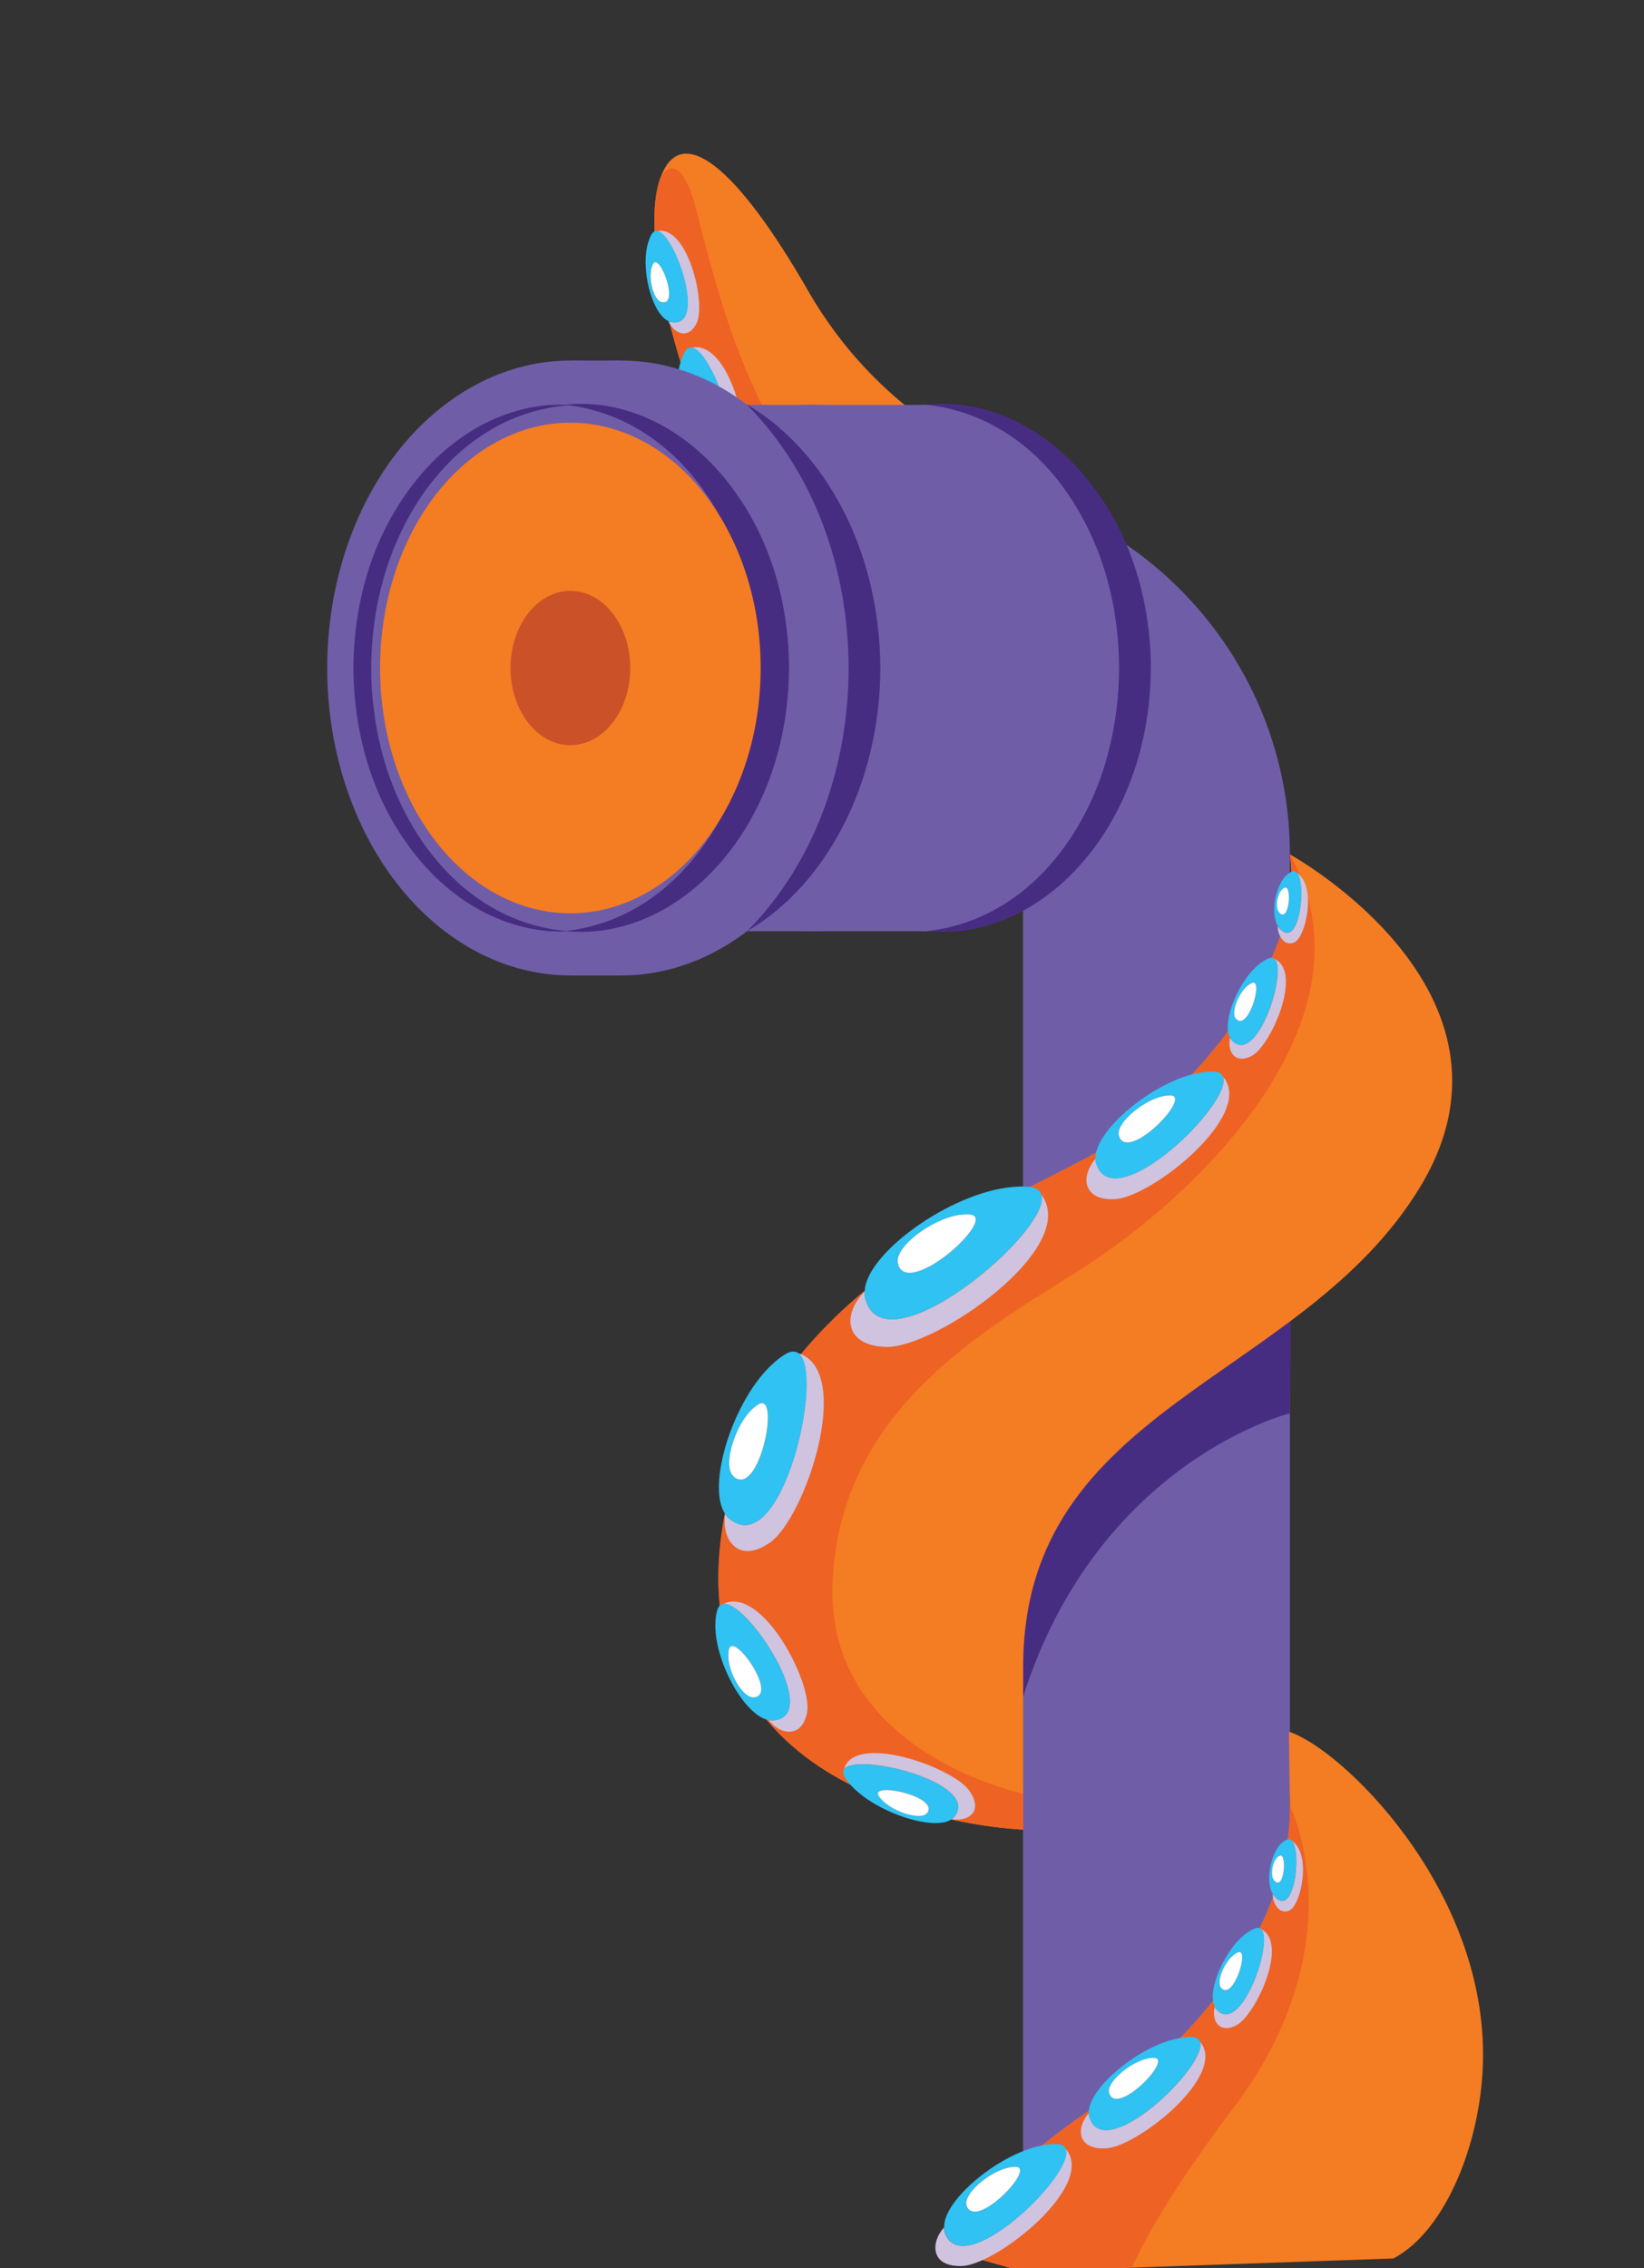 <?xml version="1.0" encoding="utf-8"?>
<!-- Generator: Adobe Illustrator 25.4.1, SVG Export Plug-In . SVG Version: 6.00 Build 0)  -->
<svg version="1.1" id="Layer_1" xmlns="http://www.w3.org/2000/svg" xmlns:xlink="http://www.w3.org/1999/xlink" x="0px" y="0px"
	 viewBox="0 0 271.08 373.89" style="enable-background:new 0 0 271.08 373.89;" xml:space="preserve">
<rect x="0" y="0" width="271.08" height="373.89" fill="#333333" stroke="none"/>
<style type="text/css">
	.st0{fill:#F47C22;}
	.st1{fill:#EE6224;}
	.st2{fill:#CFC3E0;}
	.st3{fill:#2FC2F2;}
	.st4{fill:#FFFFFF;}
	.st5{fill:#705DA8;}
	.st6{fill:#472D82;}
	.st7{fill:#CB5128;}
</style>
<g>
	<g id="Layer_1_00000063611518941424550580000010807302781333999275_">
		<g>
			<g>
				<g>
					<path class="st0" d="M161.93,74.78L156,102.52c0,0-16.71,0.64-26.51-8.03c-9.8-8.69-25.69-50.93-20.6-65.14
						c3.44-9.61,12.87-1.43,24.38,18.62c11.51,20.05,28.66,26.8,28.66,26.8V74.78z"/>
					<path class="st1" d="M114.88,34.82c-2.96-11.49-6-5.5-6-5.5c-4.22,11.75,5.93,42.67,15.1,57.93l8.15-10.08
						c-9.88-12.7-14.3-30.83-17.26-42.33V34.82z"/>
					<g>
						<path class="st2" d="M114.01,57.3c3.67,0.35,10.46,20.09,2.91,18.65c-0.19-0.04-0.36-0.12-0.55-0.2
							c0.62,1.39,1.73,2.4,2.91,2.5c1.03,0.11,2.1-0.47,2.92-2.16c1.93-4.02-1.86-20.08-8.17-18.78L114.01,57.3z"/>
						<path class="st3" d="M116.92,75.94c7.54,1.46,0.76-18.29-2.89-18.65c-0.42-0.03-0.8,0.16-1.11,0.7
							c-0.27,0.44-0.46,0.94-0.63,1.46c-1.77,5.37,0.7,14.75,4.08,16.29C116.56,75.82,116.73,75.9,116.92,75.94z M115,71.9
							c-1.77-0.35-3.09-5.64-1.77-7.9C114.58,61.71,118.71,72.6,115,71.9z"/>
						<path class="st4" d="M113.24,64c-1.33,2.28,0.01,7.56,1.77,7.9C118.7,72.6,114.58,61.74,113.24,64z"/>
					</g>
					<g>
						<path class="st2" d="M110.65,53.11c-0.15-0.03-0.29-0.09-0.44-0.16c0.5,1.11,1.39,1.91,2.34,2.01
							c0.83,0.08,1.69-0.37,2.34-1.74c1.55-3.24-1.49-16.17-6.57-15.13C111.27,38.37,116.73,54.27,110.65,53.11z"/>
						<path class="st3" d="M110.23,52.93c0.15,0.07,0.29,0.13,0.44,0.16c6.08,1.16,0.62-14.73-2.33-15.02
							c-0.33-0.03-0.64,0.13-0.9,0.56c-0.21,0.36-0.37,0.75-0.51,1.18c-1.43,4.32,0.55,11.87,3.28,13.12H110.23z M109.11,49.84
							c-1.42-0.28-2.49-4.54-1.42-6.36C108.77,41.63,112.1,50.4,109.11,49.84z"/>
						<path class="st4" d="M107.7,43.47c-1.07,1.83,0,6.09,1.42,6.36C112.09,50.39,108.77,41.65,107.7,43.47z"/>
					</g>
				</g>
				<g>
					<path class="st5" d="M150.8,78.97h-18.57v44h18.57c9.85,0,17.89,8.02,17.89,17.89v233.6c16.72-8.25,31.63,3.65,44-10.03V140.86
						C212.69,106.74,184.93,78.97,150.8,78.97z"/>
					<ellipse class="st5" cx="94.05" cy="110.12" rx="40.1" ry="50.68"/>
					<ellipse class="st5" cx="102.46" cy="110.12" rx="40.1" ry="50.68"/>
					<circle class="st5" cx="133.95" cy="110.12" r="43.38"/>
					<rect x="94.05" y="66.75" class="st5" width="58.8" height="86.75"/>
					<ellipse class="st5" cx="152.85" cy="110.12" rx="34.31" ry="43.38"/>
					<rect x="94.07" y="59.44" class="st5" width="8.39" height="101.37"/>
					<path class="st6" d="M94.05,66.8c-5.1,0.32-10,1.99-14.19,4.71c-2.1,1.34-4.04,2.92-5.78,4.7c-1.73,1.77-3.32,3.69-4.7,5.76
						c-2.74,4.12-4.82,8.7-6.16,13.48c-0.67,2.38-1.18,4.82-1.5,7.28c-0.33,2.46-0.51,4.94-0.51,7.43s0.17,4.97,0.51,7.43
						c0.32,2.46,0.83,4.9,1.5,7.28c1.34,4.78,3.4,9.34,6.16,13.48c1.38,2.06,2.96,3.99,4.7,5.76c1.74,1.78,3.68,3.36,5.78,4.7
						c4.18,2.72,9.09,4.39,14.19,4.71c-0.63,0.01-1.27,0.04-1.91,0.04l-0.96-0.04c-0.32-0.01-0.64-0.01-0.96-0.05
						c-1.27-0.13-2.56-0.32-3.82-0.63c-2.52-0.59-4.95-1.57-7.26-2.8c-2.29-1.26-4.43-2.8-6.37-4.55c-1.95-1.75-3.68-3.74-5.25-5.84
						c-0.37-0.54-0.79-1.06-1.14-1.61c-0.35-0.56-0.72-1.1-1.06-1.66c-0.32-0.56-0.67-1.12-0.98-1.7c-0.31-0.58-0.63-1.15-0.91-1.74
						c-1.16-2.36-2.12-4.81-2.88-7.31c-0.76-2.52-1.31-5.07-1.7-7.67c-0.37-2.6-0.58-5.21-0.58-7.83c0.01-2.62,0.2-5.23,0.58-7.83
						c0.37-2.6,0.94-5.17,1.7-7.67c0.75-2.5,1.71-4.95,2.88-7.31c1.16-2.34,2.53-4.61,4.08-6.71c1.57-2.1,3.29-4.08,5.25-5.84
						c1.94-1.75,4.08-3.29,6.37-4.55c2.29-1.23,4.74-2.21,7.26-2.8c1.26-0.31,2.53-0.51,3.82-0.63c0.32-0.04,0.64-0.04,0.96-0.05
						l0.96-0.04c0.64-0.01,1.27,0.03,1.91,0.04L94.05,66.8z"/>
					<path class="st6" d="M93.16,153.5c2.54-0.29,5.02-0.9,7.35-1.77c2.33-0.88,4.52-2.03,6.55-3.43c4.06-2.77,7.4-6.44,10.04-10.51
						c2.64-4.08,4.59-8.58,5.86-13.27c0.63-2.34,1.11-4.73,1.42-7.14c0.32-2.41,0.48-4.83,0.48-7.27c0-2.44-0.16-4.86-0.48-7.27
						c-0.29-2.41-0.79-4.79-1.42-7.14c-1.27-4.69-3.24-9.18-5.86-13.27c-2.62-4.08-5.97-7.74-10.03-10.51
						c-2.02-1.39-4.22-2.54-6.55-3.43c-2.33-0.87-4.79-1.47-7.35-1.77c5.11-0.59,10.48,0.56,15.21,2.99
						c4.75,2.42,8.84,6.1,12.08,10.35c0.39,0.55,0.8,1.07,1.18,1.63c0.37,0.55,0.76,1.1,1.11,1.67c0.33,0.58,0.7,1.14,1.02,1.73
						s0.66,1.16,0.95,1.77c1.22,2.38,2.21,4.87,3.01,7.43c0.8,2.56,1.38,5.18,1.78,7.82c0.39,2.65,0.59,5.33,0.6,7.99
						c-0.03,2.68-0.21,5.34-0.6,7.99c-0.4,2.65-0.98,5.26-1.78,7.82c-0.8,2.56-1.79,5.05-3.01,7.43c-1.2,2.38-2.62,4.67-4.24,6.8
						c-3.24,4.24-7.32,7.91-12.08,10.34c-4.73,2.44-10.09,3.57-15.21,3L93.16,153.5z"/>
					<ellipse class="st0" cx="94.05" cy="110.12" rx="31.38" ry="40.44"/>
					<ellipse class="st7" cx="94.05" cy="110.12" rx="9.87" ry="12.72"/>
					<path class="st6" d="M123.2,66.73c3.6,2.06,6.8,4.86,9.56,8.03c2.76,3.19,5.06,6.79,6.91,10.62
						c3.67,7.67,5.46,16.23,5.49,24.74c-0.01,8.51-1.81,17.07-5.49,24.74c-1.85,3.83-4.15,7.43-6.91,10.62
						c-0.67,0.82-1.42,1.55-2.16,2.3l-0.55,0.56c-0.19,0.17-0.39,0.35-0.59,0.52l-1.18,1.04c-0.39,0.35-0.8,0.67-1.22,0.98
						l-1.25,0.94c-0.2,0.16-0.42,0.31-0.64,0.44l-0.66,0.42c-0.43,0.28-0.87,0.55-1.31,0.82c5.8-5.88,9.97-12.83,12.69-20.24
						c2.73-7.42,4.02-15.28,4.04-23.13c-0.03-7.86-1.31-15.72-4.04-23.13c-2.72-7.42-6.88-14.36-12.69-20.24L123.2,66.73z"/>
					<path class="st6" d="M152.82,153.5c2.54-0.29,5.02-0.9,7.35-1.77c2.33-0.88,4.52-2.03,6.55-3.43
						c4.06-2.77,7.4-6.44,10.04-10.51c2.64-4.08,4.59-8.58,5.86-13.27c0.63-2.34,1.11-4.73,1.42-7.14c0.32-2.41,0.48-4.83,0.48-7.27
						c0-2.44-0.16-4.86-0.48-7.27c-0.29-2.41-0.79-4.79-1.42-7.14c-1.27-4.69-3.24-9.18-5.86-13.27
						c-2.62-4.08-5.97-7.74-10.03-10.51c-2.02-1.39-4.22-2.54-6.55-3.43c-2.33-0.87-4.79-1.47-7.35-1.77
						c5.11-0.59,10.48,0.56,15.21,2.99c4.75,2.42,8.84,6.1,12.08,10.35c0.39,0.55,0.8,1.07,1.18,1.63c0.37,0.55,0.76,1.1,1.11,1.67
						c0.33,0.58,0.7,1.14,1.02,1.73s0.66,1.16,0.95,1.77c1.22,2.38,2.21,4.87,3.01,7.43s1.38,5.18,1.78,7.82
						c0.39,2.65,0.59,5.33,0.6,7.99c-0.03,2.68-0.21,5.34-0.6,7.99c-0.4,2.65-0.98,5.26-1.78,7.82s-1.79,5.05-3.01,7.43
						c-1.2,2.38-2.62,4.67-4.24,6.8c-3.24,4.24-7.32,7.91-12.08,10.34c-4.73,2.44-10.09,3.57-15.21,3L152.82,153.5z"/>
				</g>
				<path class="st6" d="M212.69,232.99l0.21-19.47l-44.22-2.44v68.7c12.37-38.98,44-46.79,44-46.79V232.99z"/>
				<g>
					<path class="st0" d="M229.75,372.3c8.72-4.52,14.83-19.75,14.79-33.74c-0.07-27.94-23.52-50.4-32.01-53.09l0.16,12.24
						c0.21,19.25-14.99,37.7-28.38,46.96c-7.79,5.4-19.28,12.52-28.33,26.21l12.7,3.57L229.75,372.3L229.75,372.3z"/>
					<path class="st1" d="M203.52,347.29c20.42-27.16,9.17-49.59,9.17-49.59c0.21,19.25-14.99,37.7-28.38,46.96
						c-7.79,5.4-19.28,12.52-28.33,26.21l12.7,3.57l17.95-0.63c2.34-5.21,7.14-13.57,16.87-26.52L203.52,347.29z"/>
					<g>
						<path class="st2" d="M197.85,336.53c1.58,3.72-15.74,20.52-18.23,12.46c-0.07-0.2-0.08-0.43-0.08-0.64
							c-1.15,1.31-1.62,2.92-1.11,4.11c0.44,1.04,1.62,1.79,3.84,1.7c5.29-0.2,20.31-12.2,15.57-17.63H197.85z"/>
						<path class="st3" d="M179.52,348.35c0.01,0.24,0.01,0.44,0.08,0.64c2.48,8.06,19.81-8.74,18.25-12.46
							c-0.19-0.43-0.59-0.7-1.33-0.72c-0.62-0.03-1.25,0.04-1.89,0.15c-6.63,1.07-15.28,8.31-15.1,12.4H179.52z M182.88,345.05
							c-0.55-1.87,4.34-5.9,7.44-5.8C193.46,339.36,184.11,348.99,182.88,345.05z"/>
						<path class="st4" d="M190.32,339.24c-3.11-0.11-8.01,3.92-7.43,5.8C184.11,348.98,193.44,339.36,190.32,339.24z"/>
					</g>
					<g>
						<path class="st2" d="M175.7,354.22c1.74,4.08-17.24,22.48-19.96,13.66c-0.07-0.21-0.08-0.46-0.08-0.7
							c-1.25,1.43-1.77,3.19-1.2,4.5c0.48,1.15,1.77,1.95,4.2,1.86c5.8-0.23,22.24-13.36,17.06-19.3L175.7,354.22z"/>
						<path class="st3" d="M155.76,367.87c2.7,8.82,21.69-9.56,19.97-13.64c-0.21-0.47-0.66-0.76-1.46-0.79
							c-0.67-0.03-1.35,0.04-2.06,0.16c-7.26,1.18-16.72,9.1-16.53,13.57C155.68,367.43,155.69,367.66,155.76,367.87z
							 M159.34,363.55c-0.62-2.05,4.74-6.47,8.14-6.35C170.92,357.31,160.7,367.87,159.34,363.55z"/>
						<path class="st4" d="M167.5,357.2c-3.41-0.12-8.77,4.3-8.14,6.35C160.7,367.87,170.91,357.32,167.5,357.2z"/>
					</g>
					<g>
						<path class="st2" d="M207.94,318.02c2.14,2.03-3.36,17.83-7.4,13.19c-0.09-0.12-0.17-0.25-0.24-0.4
							c-0.31,1.18-0.09,2.36,0.59,3.01c0.6,0.58,1.55,0.75,2.91,0.08c3.21-1.58,8.78-13.57,4.16-15.88H207.94z"/>
						<path class="st3" d="M200.54,331.19c4.04,4.66,9.55-11.14,7.42-13.17c-0.25-0.24-0.59-0.31-1.04-0.12
							c-0.39,0.15-0.76,0.36-1.12,0.6c-3.76,2.5-6.87,9.64-5.49,12.29C200.36,330.93,200.43,331.07,200.54,331.19z M201.34,327.7
							c-0.94-1.08,0.84-5.07,2.8-5.85C206.11,321.07,203.33,329.97,201.34,327.7z"/>
						<path class="st4" d="M204.15,321.84c-1.97,0.78-3.74,4.77-2.8,5.85C203.33,329.97,206.12,321.07,204.15,321.84z"/>
					</g>
					<g>
						<path class="st2" d="M213.01,303.46c1.7,1.77,0.4,13.05-2.93,9.09c-0.08-0.11-0.15-0.21-0.21-0.33
							c-0.03,0.84,0.28,1.75,0.83,2.33c0.47,0.5,1.12,0.74,1.91,0.39c1.87-0.82,3.76-9.22,0.4-11.49V303.46z"/>
						<path class="st3" d="M209.87,312.19c0.07,0.12,0.13,0.24,0.21,0.33c3.32,3.96,4.62-7.31,2.93-9.09
							c-0.2-0.2-0.43-0.28-0.71-0.2c-0.23,0.07-0.44,0.19-0.64,0.33c-2.1,1.46-3.09,6.48-1.81,8.63L209.87,312.19z M210.1,310
							c-0.78-0.94-0.19-3.74,0.98-4.1C212.25,305.54,211.73,311.94,210.1,310z"/>
						<path class="st4" d="M211.07,305.9c-1.18,0.35-1.75,3.16-0.98,4.08C211.73,311.92,212.25,305.54,211.07,305.9z"/>
					</g>
				</g>
				<g>
					<path class="st0" d="M212.71,140.86c2.41,17.11-14.99,37.7-28.38,46.96c-13.39,9.26-61.62,23.6-65.65,67.75
						c-4.03,44.15,50.03,46.04,50.03,46.04v-26.86c0-43.17,46.04-46.91,65.5-79.16s-21.51-54.74-21.51-54.74H212.71z"/>
					<path class="st1" d="M177.32,209.81c20.68-12.92,50.36-42.17,35.37-68.96c2.41,17.11-14.99,37.7-28.38,46.96
						c-13.39,9.26-61.62,23.6-65.65,67.75c-4.03,44.15,50.03,46.04,50.03,46.04v-5.93c0,0-32.52-6.68-31.42-34.67
						c1.11-27.98,23.99-41.14,40.06-51.18V209.81z"/>
					<g>
						<g>
							<path class="st2" d="M171.7,196.91c1.99,5.82-26.17,29.52-29.08,16.99c-0.08-0.31-0.05-0.64-0.05-0.98
								c-1.89,1.86-2.77,4.24-2.13,6.12c0.56,1.63,2.25,2.89,5.65,3c8.07,0.25,32.21-16.36,25.6-25.14L171.7,196.91z"/>
							<path class="st3" d="M142.56,212.9c0,0.35-0.03,0.67,0.05,0.98c2.89,12.53,31.06-11.14,29.09-16.98
								c-0.24-0.68-0.83-1.12-1.94-1.25c-0.92-0.09-1.89-0.07-2.88,0.03c-10.2,0.91-24.12,10.99-24.31,17.22L142.56,212.9z
								 M148.02,208.23c-0.64-2.92,7.23-8.51,11.94-8.02C164.71,200.7,149.48,214.36,148.02,208.23z"/>
							<path class="st4" d="M159.97,200.21c-4.73-0.51-12.61,5.1-11.93,8.02C149.46,214.36,164.7,200.72,159.97,200.21z"/>
						</g>
						<g>
							<path class="st2" d="M201.65,177.46c1.82,4.27-18.06,23.55-20.91,14.3c-0.08-0.23-0.09-0.48-0.09-0.74
								c-1.31,1.51-1.86,3.33-1.27,4.71c0.51,1.2,1.85,2.06,4.4,1.95C189.85,197.45,207.08,183.7,201.65,177.46L201.65,177.46z"/>
							<path class="st3" d="M180.63,191.04c0.01,0.27,0.03,0.51,0.09,0.74c2.84,9.24,22.72-10.03,20.92-14.3
								c-0.23-0.5-0.68-0.8-1.53-0.83c-0.7-0.03-1.42,0.05-2.16,0.17c-7.6,1.23-17.52,9.53-17.32,14.22H180.63z M184.49,187.23
								c-0.64-2.16,4.97-6.77,8.53-6.65C196.61,180.7,185.9,191.76,184.49,187.23z"/>
							<path class="st4" d="M193.03,180.58c-3.57-0.12-9.2,4.5-8.53,6.65C185.89,191.76,196.6,180.71,193.03,180.58z"/>
						</g>
						<g>
							<path class="st2" d="M131.61,223.06c4.51,3.17-2.78,34.73-11.49,27.2c-0.21-0.19-0.37-0.44-0.55-0.68
								c-0.33,2.32,0.31,4.48,1.75,5.5c1.27,0.9,3.13,0.92,5.58-0.75c5.84-3.96,14.04-28.35,4.71-31.27L131.61,223.06z"/>
							<path class="st3" d="M119.58,249.58c0.17,0.27,0.33,0.5,0.55,0.68c8.69,7.54,16-24.02,11.51-27.2
								c-0.54-0.36-1.19-0.37-2.03,0.11c-0.71,0.4-1.37,0.92-2.02,1.5C120.88,230.57,116.41,245,119.58,249.58L119.58,249.58z
								 M120.95,243.41c-2.01-1.77,0.58-9.85,4.16-11.91C128.73,229.4,125.23,247.08,120.95,243.41z"/>
							<path class="st4" d="M125.11,231.48c-3.6,2.06-6.18,10.16-4.16,11.91C125.21,247.08,128.71,229.42,125.11,231.48z"/>
						</g>
						<g>
							<path class="st2" d="M119.24,264.4c4.02-0.62,16.63,18.72,8.14,19.21c-0.21,0.01-0.43-0.03-0.64-0.07
								c1.03,1.33,2.49,2.1,3.79,1.9c1.14-0.17,2.13-1.07,2.54-3.11c0.99-4.83-7.4-21.02-13.82-17.93L119.24,264.4z"/>
							<path class="st3" d="M126.75,283.56c0.23,0.04,0.43,0.08,0.64,0.07c8.49-0.48-4.11-19.81-8.13-19.21
								c-0.46,0.08-0.82,0.39-1,1.04c-0.16,0.55-0.24,1.14-0.28,1.74C117.53,273.42,122.69,282.82,126.75,283.56L126.75,283.56z
								 M124.24,279.81c-1.97,0.09-4.82-5.21-4.02-7.99C121.03,269,128.41,279.55,124.24,279.81z"/>
							<path class="st4" d="M120.23,271.82c-0.82,2.78,2.03,8.1,4.02,7.98C128.41,279.57,121.04,269.03,120.23,271.82z"/>
						</g>
						<g>
							<path class="st2" d="M210.18,158.1c2.18,1.97-2.95,17.9-7.1,13.35c-0.11-0.11-0.17-0.25-0.25-0.39
								c-0.28,1.19-0.04,2.36,0.66,3c0.62,0.55,1.57,0.7,2.91,0c3.17-1.65,8.46-13.78,3.79-15.97L210.18,158.1z"/>
							<path class="st3" d="M202.81,171.06c0.08,0.15,0.15,0.28,0.25,0.39c4.15,4.57,9.28-11.37,7.11-13.35
								c-0.25-0.23-0.59-0.28-1.04-0.09c-0.37,0.15-0.74,0.37-1.1,0.63c-3.71,2.6-6.64,9.79-5.21,12.41L202.81,171.06z
								 M203.79,167.93c-0.95-1.07,0.72-5.1,2.66-5.92C208.41,161.18,205.84,170.15,203.79,167.93z"/>
							<path class="st4" d="M206.45,162.03c-1.95,0.82-3.63,4.85-2.66,5.9C205.83,170.17,208.4,161.21,206.45,162.03z"/>
						</g>
						<g>
							<path class="st2" d="M213.83,143.87c1.7,1.77,0.4,13.05-2.93,9.09c-0.08-0.11-0.15-0.21-0.21-0.33
								c-0.03,0.84,0.28,1.75,0.83,2.33c0.47,0.5,1.12,0.74,1.91,0.39c1.87-0.82,3.76-9.22,0.4-11.49V143.87z"/>
							<path class="st3" d="M210.7,152.61c0.07,0.12,0.13,0.24,0.21,0.33c3.32,3.96,4.62-7.31,2.93-9.09
								c-0.2-0.2-0.43-0.28-0.71-0.2c-0.23,0.07-0.44,0.19-0.64,0.33c-2.1,1.46-3.09,6.48-1.81,8.63L210.7,152.61z M210.93,150.42
								c-0.78-0.94-0.19-3.74,0.98-4.1C213.08,145.96,212.56,152.36,210.93,150.42z"/>
							<path class="st4" d="M211.89,146.32c-1.18,0.35-1.75,3.16-0.98,4.08C212.55,152.35,213.07,145.96,211.89,146.32z"/>
						</g>
						<g>
							<path class="st2" d="M139.17,291.66c1.91-2.93,22.8,2.22,18.18,7.86c-0.12,0.15-0.27,0.25-0.43,0.36
								c1.53,0.25,2.92-0.15,3.53-1.08c0.54-0.83,0.5-2.05-0.68-3.68c-2.8-3.88-19.02-9.55-20.6-3.44V291.66z"/>
							<path class="st3" d="M156.92,299.9c0.16-0.12,0.32-0.21,0.43-0.36c4.62-5.64-16.25-10.79-18.18-7.87
								c-0.21,0.35-0.2,0.78,0.15,1.34c0.28,0.47,0.64,0.9,1.04,1.34c4.1,4.47,13.68,7.58,16.56,5.54V299.9z M152.85,298.93
								c-1.1,1.29-6.47-0.5-7.94-2.88C143.43,293.65,155.1,296.15,152.85,298.93z"/>
							<path class="st4" d="M144.9,296.06c1.47,2.38,6.85,4.18,7.93,2.86C155.09,296.17,143.43,293.66,144.9,296.06z"/>
						</g>
					</g>
				</g>
			</g>
		</g>
	</g>
</g>
</svg>
